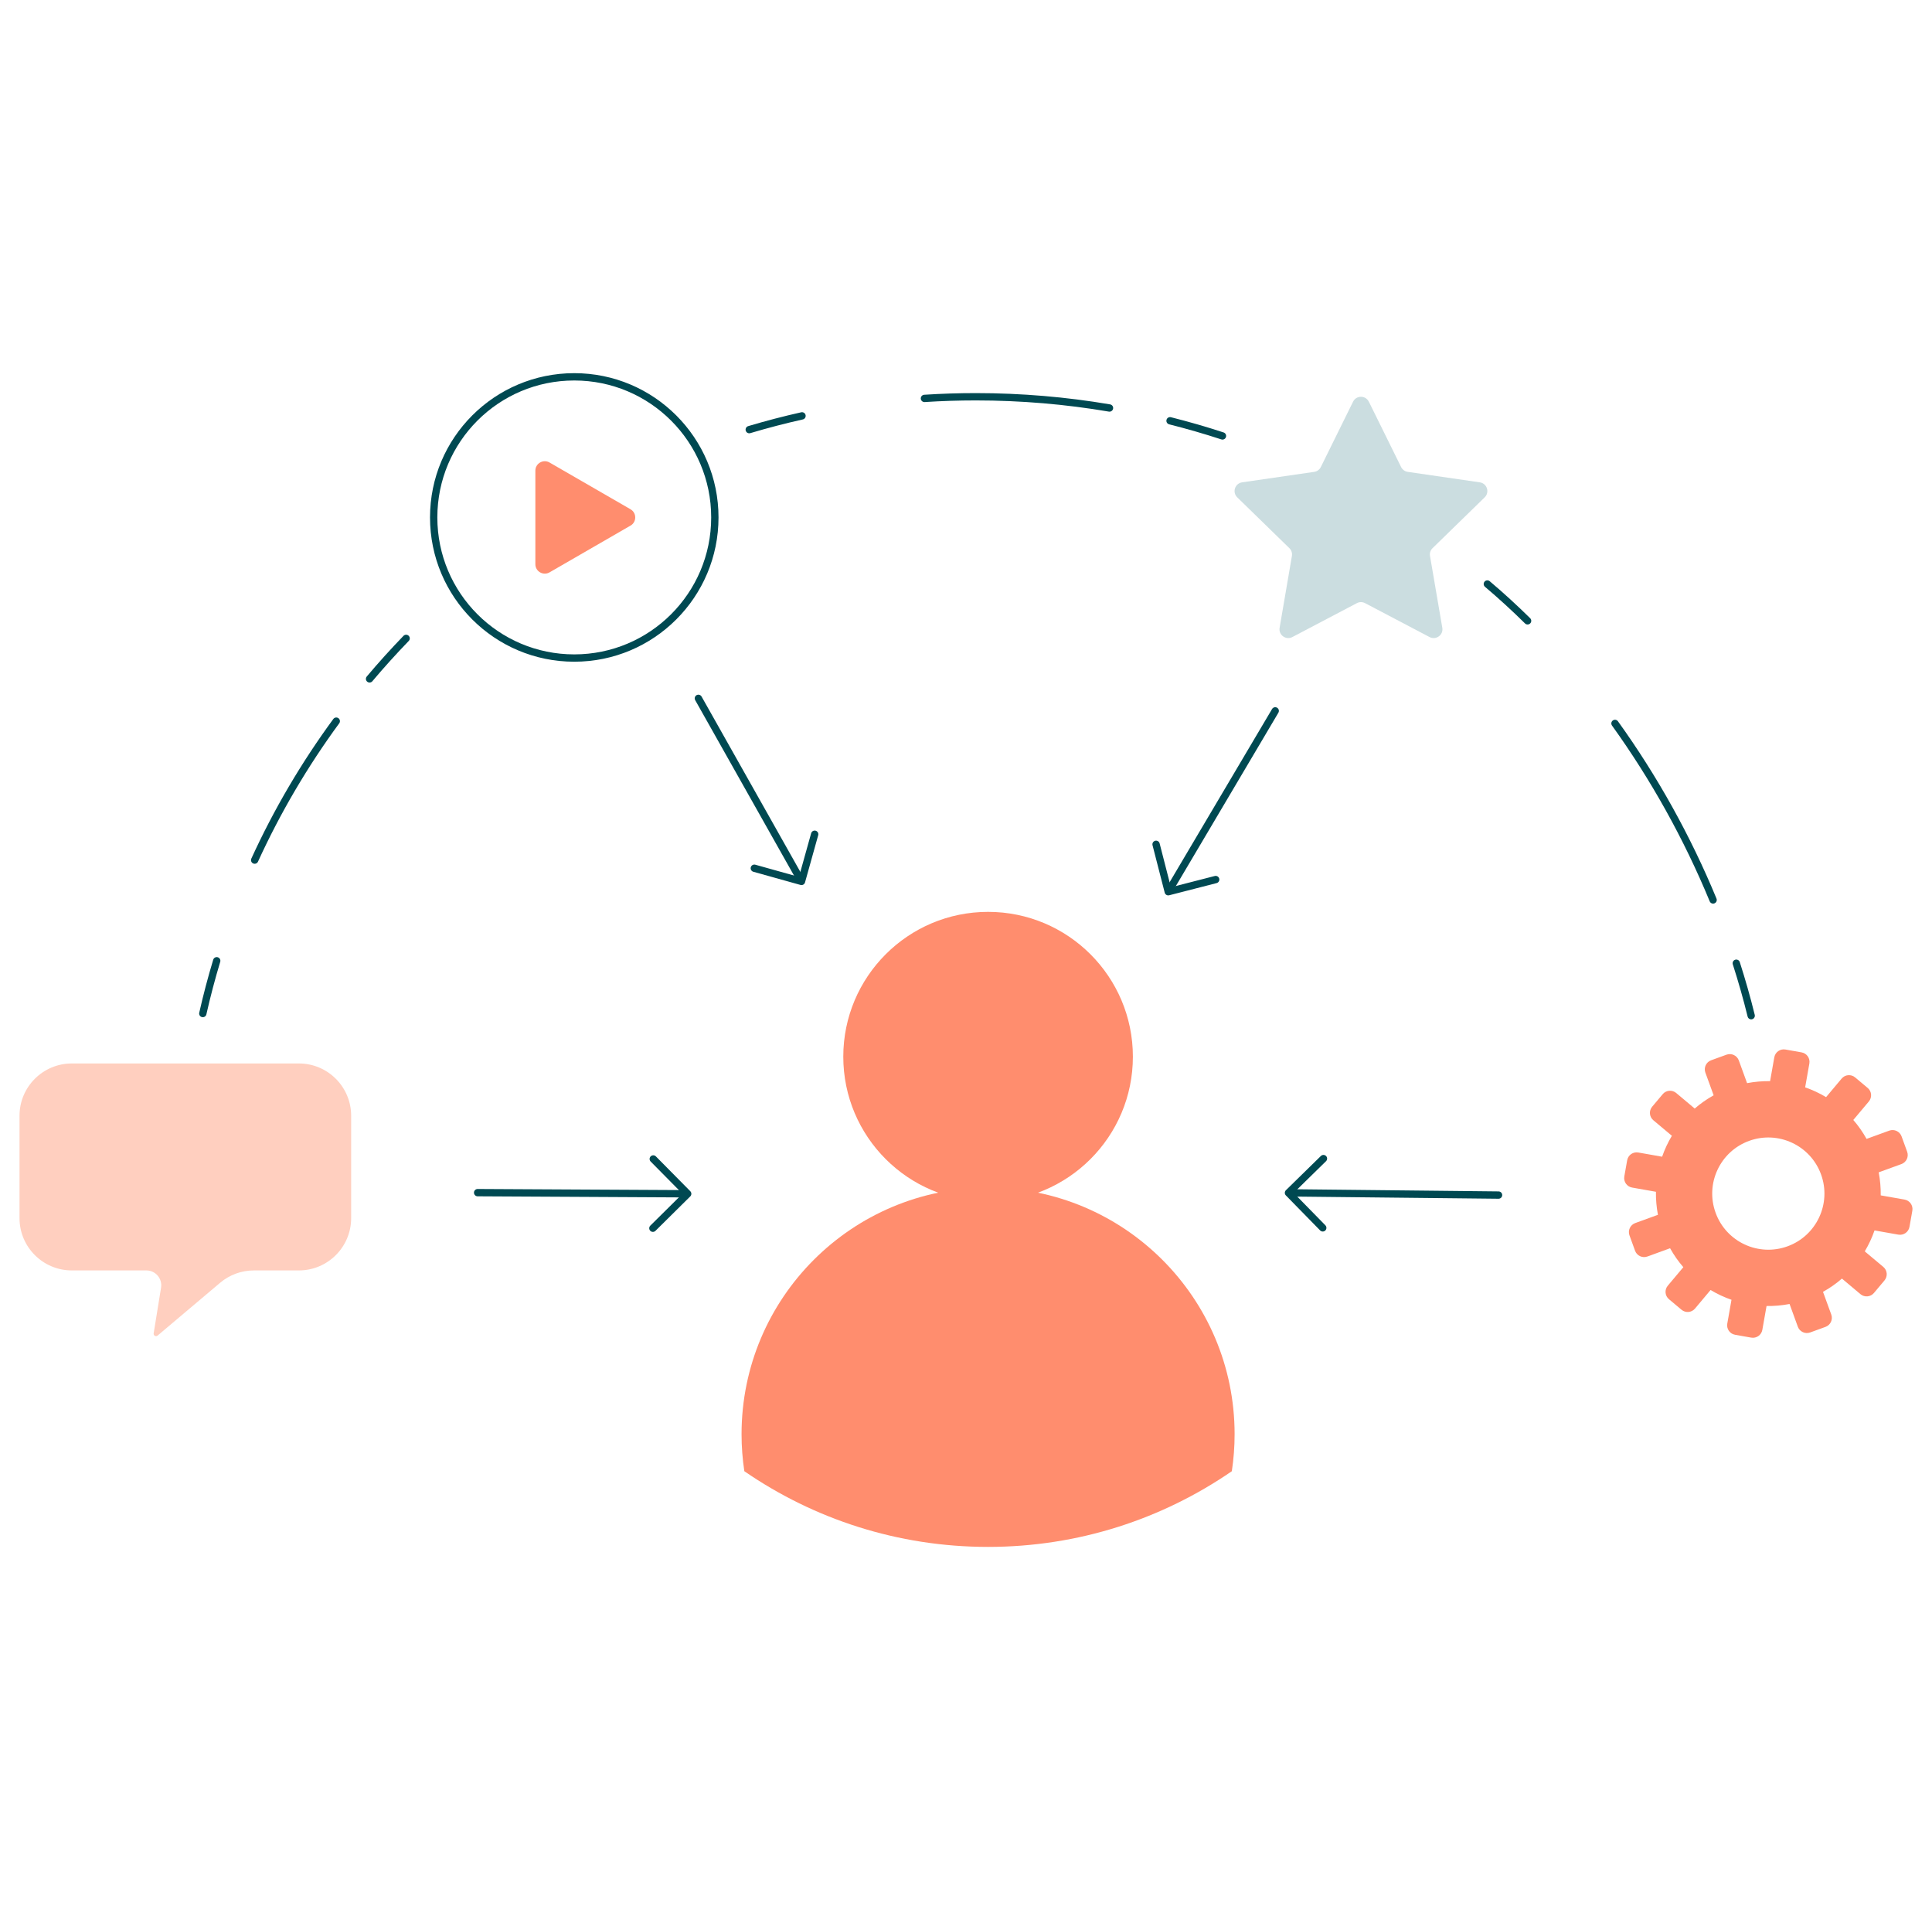 <svg width="157" height="156" viewBox="0 0 157 156" fill="none" xmlns="http://www.w3.org/2000/svg">
<g clip-path="url(#clip0_8585_36548)">
<path d="M153.528 91.86L151.682 92.532C151.372 91.976 151.013 91.462 150.605 90.995L151.869 89.49C152.146 89.16 152.104 88.669 151.774 88.393L150.754 87.537C150.424 87.26 149.933 87.302 149.657 87.632L148.393 89.139C147.855 88.818 147.284 88.55 146.692 88.345L147.034 86.407C147.108 85.981 146.826 85.577 146.401 85.503L145.089 85.271C144.664 85.196 144.26 85.479 144.185 85.904L143.843 87.84C143.225 87.831 142.597 87.885 141.973 88.003L141.301 86.157C141.152 85.752 140.706 85.544 140.302 85.69L139.05 86.145C138.645 86.294 138.437 86.74 138.583 87.144L139.255 88.991C138.699 89.3 138.185 89.66 137.718 90.067L136.213 88.803C135.883 88.527 135.392 88.568 135.116 88.898L134.259 89.918C133.983 90.249 134.024 90.739 134.355 91.016L135.862 92.279C135.541 92.818 135.273 93.389 135.068 93.98L133.132 93.638C132.707 93.564 132.303 93.847 132.228 94.272L131.996 95.583C131.922 96.008 132.205 96.413 132.63 96.487L134.566 96.829C134.557 97.448 134.61 98.075 134.729 98.7L132.883 99.371C132.478 99.52 132.27 99.966 132.416 100.371L132.871 101.623C133.019 102.027 133.465 102.235 133.87 102.089L135.716 101.417C136.026 101.973 136.386 102.488 136.793 102.955L135.529 104.459C135.253 104.789 135.294 105.28 135.624 105.557L136.644 106.413C136.974 106.69 137.465 106.648 137.741 106.318L139.005 104.81C139.543 105.131 140.114 105.399 140.706 105.604L140.364 107.543C140.29 107.968 140.572 108.373 140.998 108.447L142.309 108.679C142.734 108.753 143.139 108.471 143.213 108.045L143.555 106.11C144.173 106.119 144.801 106.065 145.425 105.946L146.097 107.793C146.246 108.197 146.692 108.405 147.096 108.26L148.348 107.805C148.753 107.656 148.961 107.21 148.815 106.805L148.143 104.959C148.699 104.65 149.214 104.29 149.681 103.882L151.185 105.146C151.515 105.423 152.006 105.381 152.282 105.051L153.139 104.031C153.415 103.701 153.374 103.21 153.044 102.934L151.536 101.67C151.857 101.132 152.125 100.561 152.33 99.969L154.266 100.311C154.691 100.385 155.095 100.103 155.17 99.678L155.402 98.366C155.476 97.941 155.194 97.537 154.768 97.462L152.833 97.121C152.841 96.502 152.788 95.874 152.669 95.25L154.516 94.578C154.92 94.429 155.128 93.983 154.982 93.579L154.527 92.327C154.379 91.923 153.933 91.715 153.528 91.86V91.86ZM145.259 101.26C142.892 102.122 140.275 100.9 139.416 98.536C138.553 96.169 139.775 93.552 142.139 92.693C144.503 91.833 147.123 93.053 147.983 95.417C148.845 97.784 147.623 100.4 145.259 101.26Z" fill="#FF8D6E"/>
<path d="M111.238 32.638L113.858 37.946C113.962 38.157 114.164 38.302 114.396 38.338L120.254 39.189C120.84 39.275 121.075 39.994 120.649 40.408L116.412 44.538C116.242 44.702 116.165 44.94 116.207 45.172L117.206 51.006C117.307 51.589 116.694 52.035 116.168 51.758L110.929 49.004C110.72 48.894 110.471 48.894 110.263 49.004L105.023 51.758C104.5 52.035 103.884 51.589 103.985 51.006L104.984 45.172C105.023 44.94 104.949 44.702 104.779 44.538L100.542 40.408C100.117 39.994 100.352 39.275 100.937 39.189L106.795 38.338C107.027 38.305 107.229 38.157 107.334 37.946L109.953 32.638C110.215 32.105 110.973 32.105 111.235 32.638H111.238Z" fill="#CBDDE0"/>
<path d="M80.295 97.62C86.793 97.62 92.061 92.352 92.061 85.853C92.061 79.355 86.793 74.087 80.295 74.087C73.796 74.087 68.528 79.355 68.528 85.853C68.528 92.352 73.796 97.62 80.295 97.62Z" fill="#FF8D6E"/>
<path d="M80.295 96.493C69.23 96.493 60.261 105.461 60.261 116.526C60.261 117.549 60.339 118.551 60.487 119.532C66.12 123.41 72.941 125.682 80.295 125.682C87.648 125.682 94.47 123.407 100.102 119.532C100.25 118.551 100.328 117.549 100.328 116.526C100.328 105.461 91.359 96.493 80.295 96.493V96.493Z" fill="#FF8D6E"/>
<path d="M51.239 42.703L44.656 46.504C44.145 46.798 43.505 46.429 43.505 45.84V38.24C43.505 37.651 44.145 37.282 44.656 37.577L51.239 41.377C51.748 41.672 51.748 42.409 51.239 42.706V42.703Z" fill="#FF8D6E"/>
<path d="M46.666 53.465C52.976 53.465 58.091 48.35 58.091 42.04C58.091 35.731 52.976 30.616 46.666 30.616C40.356 30.616 35.242 35.731 35.242 42.04C35.242 48.35 40.356 53.465 46.666 53.465Z" stroke="#004952" stroke-width="0.595" stroke-linecap="round" stroke-linejoin="round"/>
<path d="M24.287 103.219H20.632C19.63 103.219 18.658 103.573 17.89 104.221L12.806 108.512C12.669 108.628 12.458 108.512 12.487 108.331L13.088 104.62C13.207 103.885 12.639 103.219 11.896 103.219H5.835C3.489 103.219 1.586 101.316 1.586 98.97V90.653C1.586 88.307 3.489 86.404 5.835 86.404H24.287C26.633 86.404 28.536 88.307 28.536 90.653V98.97C28.536 101.316 26.633 103.219 24.287 103.219V103.219Z" fill="#FFCFBF"/>
<path d="M38.813 96.9L55.655 96.99" stroke="#004952" stroke-width="0.595" stroke-linecap="round" stroke-linejoin="round"/>
<path d="M53.086 94.162L55.884 96.993L53.056 99.791" stroke="#004952" stroke-width="0.595" stroke-linecap="round" stroke-linejoin="round"/>
<path d="M121.776 97.097L104.937 96.918" stroke="#004952" stroke-width="0.595" stroke-linecap="round" stroke-linejoin="round"/>
<path d="M107.491 99.761L104.705 96.915L107.548 94.132" stroke="#004952" stroke-width="0.595" stroke-linecap="round" stroke-linejoin="round"/>
<path d="M103.628 57.756L95.052 72.252" stroke="#004952" stroke-width="0.595" stroke-linecap="round" stroke-linejoin="round"/>
<path d="M98.79 71.461L94.936 72.451L93.946 68.598" stroke="#004952" stroke-width="0.595" stroke-linecap="round" stroke-linejoin="round"/>
<path d="M56.752 56.739L65.019 71.41" stroke="#004952" stroke-width="0.595" stroke-linecap="round" stroke-linejoin="round"/>
<path d="M66.203 67.78L65.132 71.613L61.299 70.542" stroke="#004952" stroke-width="0.595" stroke-linecap="round" stroke-linejoin="round"/>
<path d="M120.866 47.449C121.985 48.395 123.076 49.394 124.137 50.441" stroke="#004952" stroke-width="0.595" stroke-linecap="round" stroke-linejoin="round"/>
<path d="M131.238 58.776C134.42 63.198 137.123 68.059 139.211 73.118" stroke="#004952" stroke-width="0.595" stroke-linecap="round" stroke-linejoin="round"/>
<path d="M141.096 78.259C141.551 79.674 141.955 81.096 142.306 82.523" stroke="#004952" stroke-width="0.595" stroke-linecap="round" stroke-linejoin="round"/>
<path d="M60.886 34.906C62.295 34.487 63.725 34.112 65.174 33.788" stroke="#004952" stroke-width="0.595" stroke-linecap="round" stroke-linejoin="round"/>
<path d="M75.123 32.37C76.503 32.281 77.895 32.236 79.295 32.236C83 32.236 86.628 32.549 90.161 33.149" stroke="#004952" stroke-width="0.595" stroke-linecap="round" stroke-linejoin="round"/>
<path d="M95.082 34.187C96.522 34.55 97.943 34.96 99.341 35.418" stroke="#004952" stroke-width="0.595" stroke-linecap="round" stroke-linejoin="round"/>
<path d="M16.481 82.347C16.808 80.899 17.186 79.469 17.611 78.06" stroke="#004952" stroke-width="0.595" stroke-linecap="round" stroke-linejoin="round"/>
<path d="M20.695 69.882C22.523 65.883 24.753 62.1 27.326 58.592" stroke="#004952" stroke-width="0.595" stroke-linecap="round" stroke-linejoin="round"/>
<path d="M30.032 55.157C30.983 54.027 31.977 52.93 33.002 51.868" stroke="#004952" stroke-width="0.595" stroke-linecap="round" stroke-linejoin="round"/>
</g>
<defs>
<clipPath id="clip0_8585_36548">
<rect width="153.828" height="95.364" fill="white" transform="translate(1.586 30.318)"/>
</clipPath>
</defs>
</svg>

